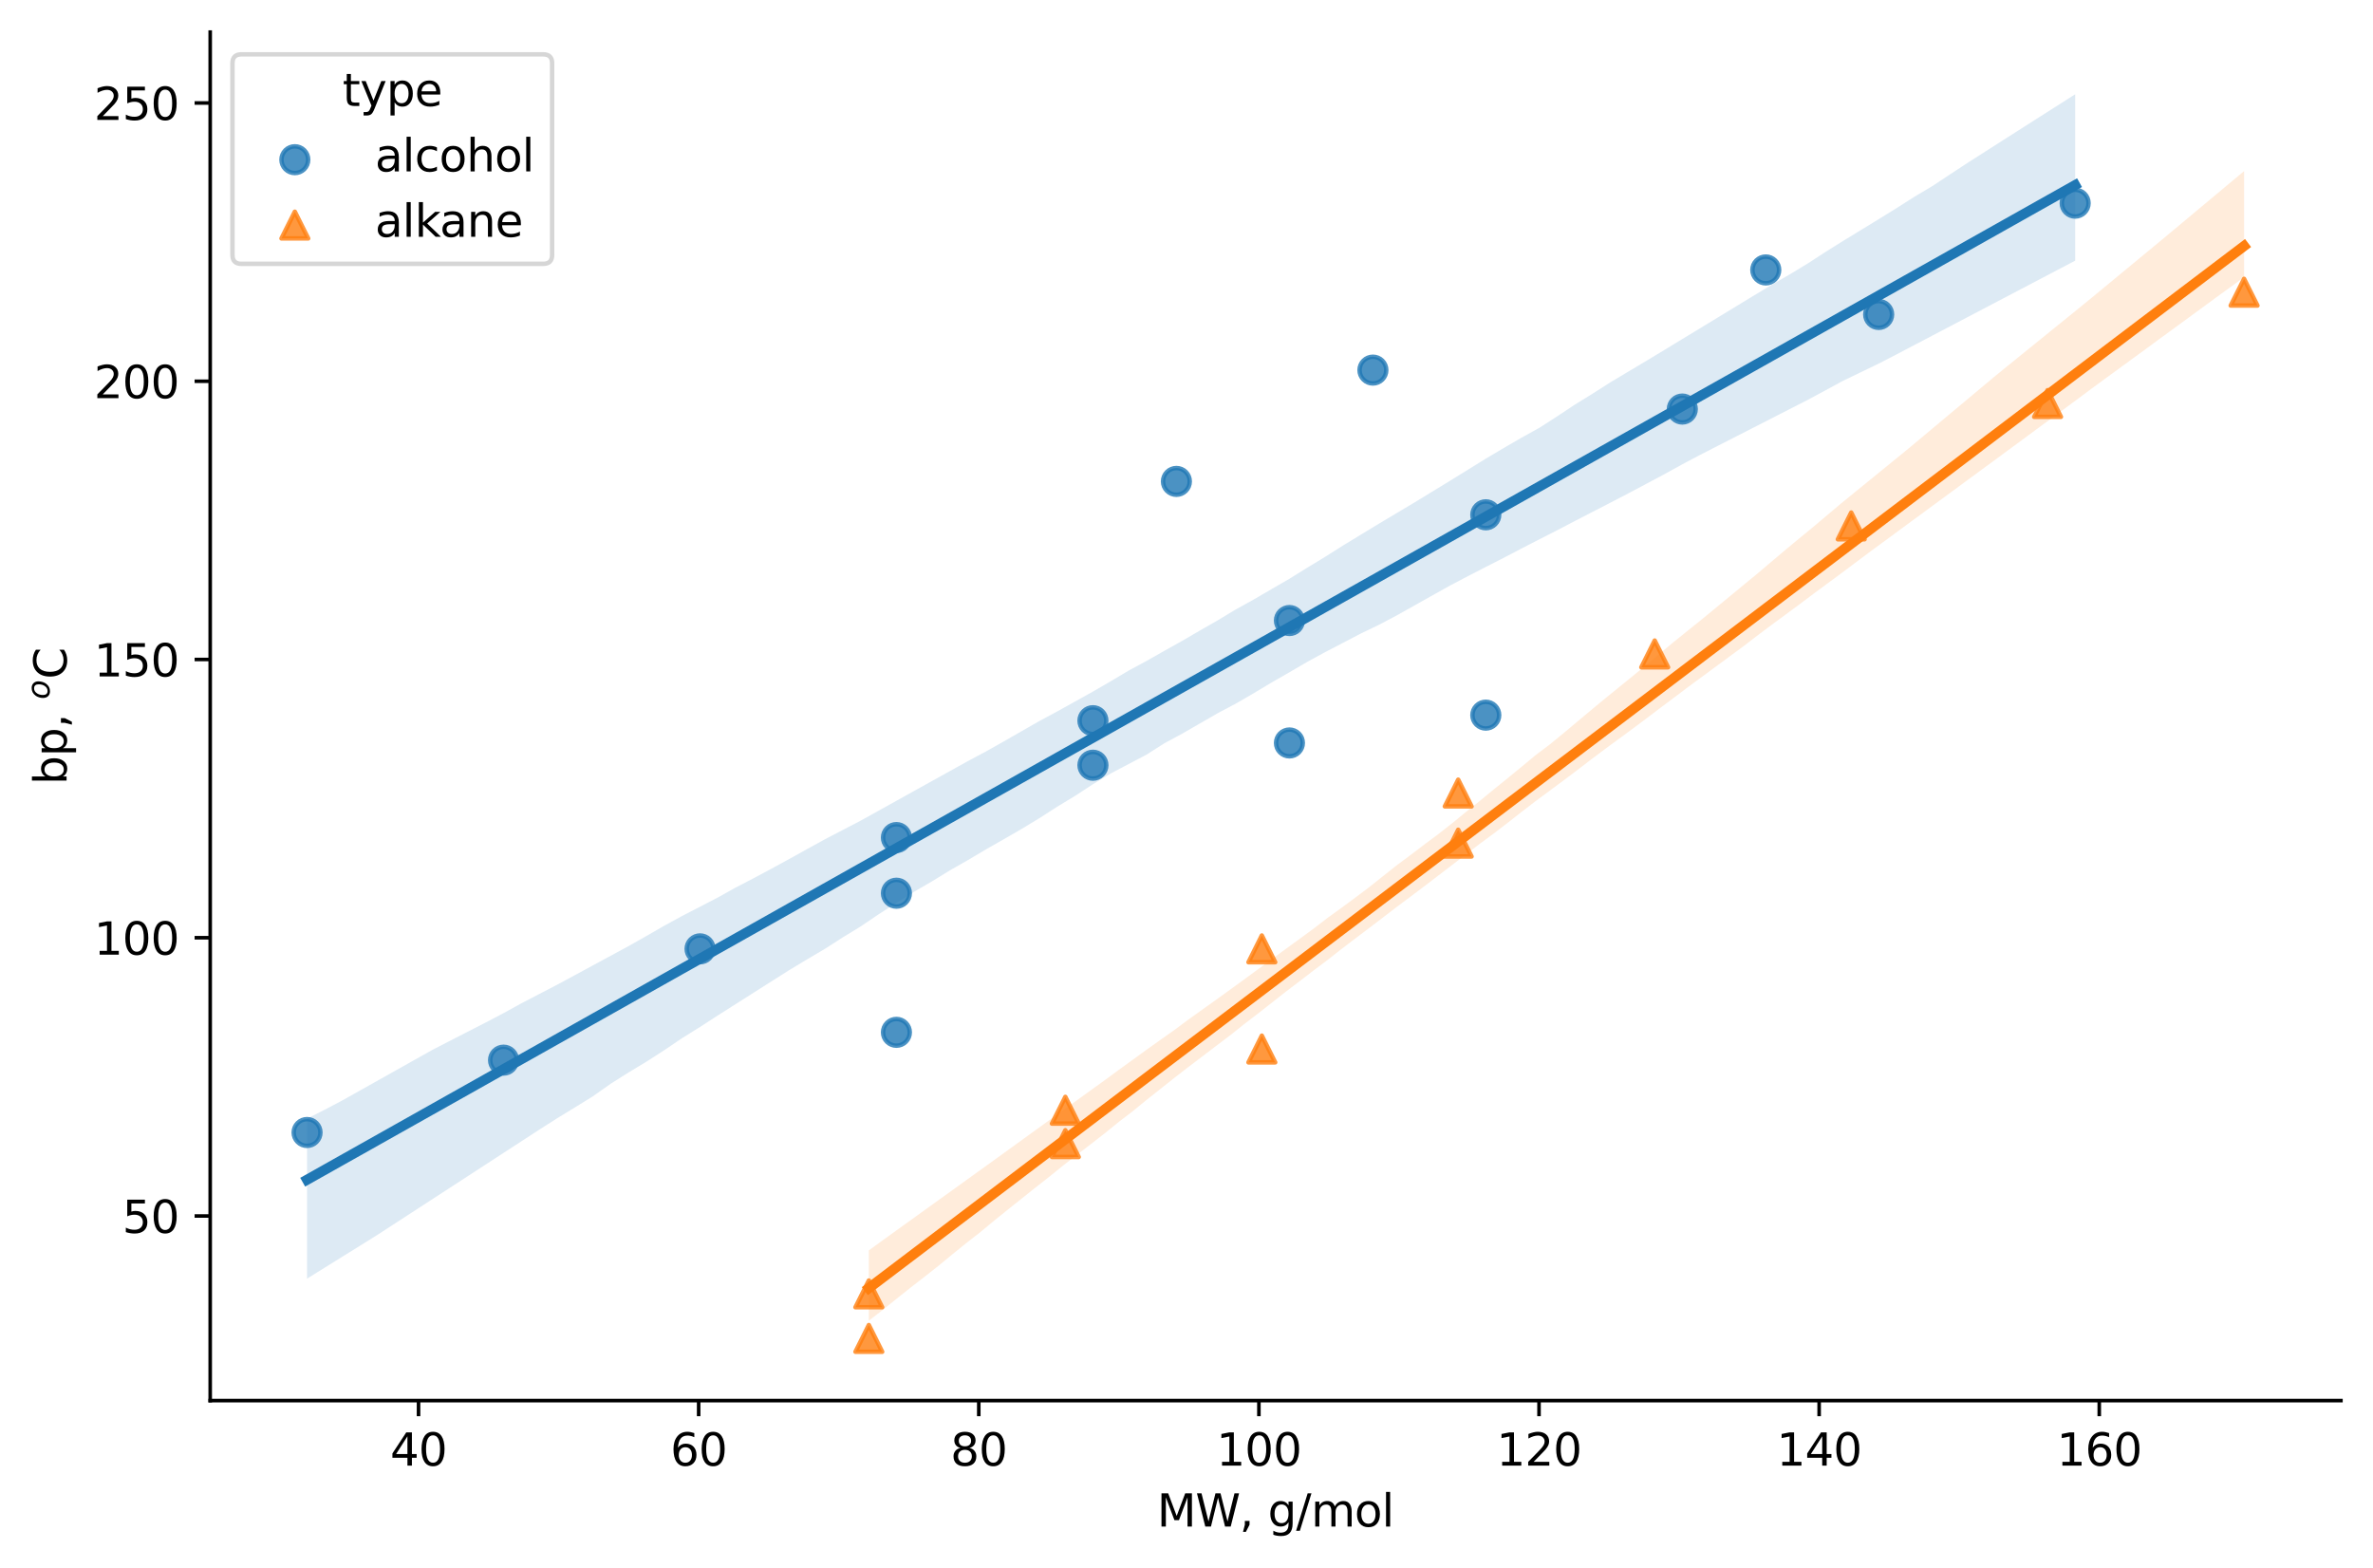 <?xml version="1.0" encoding="utf-8" standalone="no"?>
<!DOCTYPE svg PUBLIC "-//W3C//DTD SVG 1.1//EN"
  "http://www.w3.org/Graphics/SVG/1.1/DTD/svg11.dtd">
<svg xmlns:xlink="http://www.w3.org/1999/xlink" width="532.717pt" height="351.996pt" viewBox="0 0 532.717 351.996" xmlns="http://www.w3.org/2000/svg" version="1.1">
 <defs>
  <style type="text/css">*{stroke-linejoin: round; stroke-linecap: butt}</style>
 </defs>
 <g id="figure_1">
  <g id="patch_1">
   <path d="M 0 351.996 
L 532.717 351.996 
L 532.717 0 
L 0 0 
z
" style="fill: #ffffff"/>
  </g>
  <g id="axes_1">
   <g id="patch_2">
    <path d="M 47.188 314.44 
L 525.518 314.44 
L 525.518 7.2 
L 47.188 7.2 
z
" style="fill: #ffffff"/>
   </g>
   <g id="PathCollection_1">
    <defs>
     <path id="m20240a55c7" d="M 0 3 
C 0.796 3 1.559 2.684 2.121 2.121 
C 2.684 1.559 3 0.796 3 0 
C 3 -0.796 2.684 -1.559 2.121 -2.121 
C 1.559 -2.684 0.796 -3 0 -3 
C -0.796 -3 -1.559 -2.684 -2.121 -2.121 
C -2.684 -1.559 -3 -0.796 -3 0 
C -3 0.796 -2.684 1.559 -2.121 2.121 
C -1.559 2.684 -0.796 3 0 3 
z
" style="stroke: #1f77b4; stroke-opacity: 0.8"/>
    </defs>
    <g clip-path="url(#p6b5c25abcc)">
     <use xlink:href="#m20240a55c7" x="68.93" y="254.249" style="fill: #1f77b4; fill-opacity: 0.8; stroke: #1f77b4; stroke-opacity: 0.8"/>
     <use xlink:href="#m20240a55c7" x="113.043" y="238.008" style="fill: #1f77b4; fill-opacity: 0.8; stroke: #1f77b4; stroke-opacity: 0.8"/>
     <use xlink:href="#m20240a55c7" x="157.157" y="213.021" style="fill: #1f77b4; fill-opacity: 0.8; stroke: #1f77b4; stroke-opacity: 0.8"/>
     <use xlink:href="#m20240a55c7" x="201.238" y="188.034" style="fill: #1f77b4; fill-opacity: 0.8; stroke: #1f77b4; stroke-opacity: 0.8"/>
     <use xlink:href="#m20240a55c7" x="245.352" y="161.798" style="fill: #1f77b4; fill-opacity: 0.8; stroke: #1f77b4; stroke-opacity: 0.8"/>
     <use xlink:href="#m20240a55c7" x="289.465" y="139.31" style="fill: #1f77b4; fill-opacity: 0.8; stroke: #1f77b4; stroke-opacity: 0.8"/>
     <use xlink:href="#m20240a55c7" x="333.547" y="115.573" style="fill: #1f77b4; fill-opacity: 0.8; stroke: #1f77b4; stroke-opacity: 0.8"/>
     <use xlink:href="#m20240a55c7" x="377.661" y="91.835" style="fill: #1f77b4; fill-opacity: 0.8; stroke: #1f77b4; stroke-opacity: 0.8"/>
     <use xlink:href="#m20240a55c7" x="421.743" y="70.596" style="fill: #1f77b4; fill-opacity: 0.8; stroke: #1f77b4; stroke-opacity: 0.8"/>
     <use xlink:href="#m20240a55c7" x="465.856" y="45.61" style="fill: #1f77b4; fill-opacity: 0.8; stroke: #1f77b4; stroke-opacity: 0.8"/>
     <use xlink:href="#m20240a55c7" x="201.238" y="200.528" style="fill: #1f77b4; fill-opacity: 0.8; stroke: #1f77b4; stroke-opacity: 0.8"/>
     <use xlink:href="#m20240a55c7" x="201.238" y="231.761" style="fill: #1f77b4; fill-opacity: 0.8; stroke: #1f77b4; stroke-opacity: 0.8"/>
     <use xlink:href="#m20240a55c7" x="245.352" y="171.793" style="fill: #1f77b4; fill-opacity: 0.8; stroke: #1f77b4; stroke-opacity: 0.8"/>
     <use xlink:href="#m20240a55c7" x="289.465" y="166.795" style="fill: #1f77b4; fill-opacity: 0.8; stroke: #1f77b4; stroke-opacity: 0.8"/>
     <use xlink:href="#m20240a55c7" x="333.547" y="160.549" style="fill: #1f77b4; fill-opacity: 0.8; stroke: #1f77b4; stroke-opacity: 0.8"/>
     <use xlink:href="#m20240a55c7" x="264.091" y="108.077" style="fill: #1f77b4; fill-opacity: 0.8; stroke: #1f77b4; stroke-opacity: 0.8"/>
     <use xlink:href="#m20240a55c7" x="308.205" y="83.09" style="fill: #1f77b4; fill-opacity: 0.8; stroke: #1f77b4; stroke-opacity: 0.8"/>
     <use xlink:href="#m20240a55c7" x="396.4" y="60.602" style="fill: #1f77b4; fill-opacity: 0.8; stroke: #1f77b4; stroke-opacity: 0.8"/>
    </g>
   </g>
   <g id="FillBetweenPolyCollection_1">
    <path d="M 68.93 251.134 
L 68.93 287.056 
L 72.939 284.566 
L 76.948 282.074 
L 80.958 279.581 
L 84.967 277.076 
L 88.977 274.47 
L 92.986 271.865 
L 96.995 269.259 
L 101.005 266.654 
L 105.014 264.048 
L 109.023 261.441 
L 113.033 258.833 
L 117.042 256.225 
L 121.051 253.618 
L 125.061 251.06 
L 129.07 248.614 
L 133.079 246.129 
L 137.089 243.31 
L 141.098 240.772 
L 145.108 238.354 
L 149.117 235.774 
L 153.126 233.06 
L 157.136 230.564 
L 161.145 227.967 
L 165.154 225.42 
L 169.164 222.872 
L 173.173 220.327 
L 177.182 217.788 
L 181.192 215.372 
L 185.201 213.008 
L 189.21 210.433 
L 193.22 207.982 
L 197.229 205.269 
L 201.238 202.689 
L 205.248 200.172 
L 209.257 197.845 
L 213.267 195.384 
L 217.276 193.1 
L 221.285 190.719 
L 225.295 188.436 
L 229.304 186.122 
L 233.313 183.691 
L 237.323 181.115 
L 241.332 178.684 
L 245.341 176.067 
L 249.351 173.644 
L 253.36 171.532 
L 257.369 169.426 
L 261.379 166.875 
L 265.388 164.709 
L 269.398 162.4 
L 273.407 160.088 
L 277.416 157.969 
L 281.426 155.643 
L 285.435 153.24 
L 289.444 150.939 
L 293.454 148.596 
L 297.463 146.413 
L 301.472 144.328 
L 305.482 142.233 
L 309.491 140.304 
L 313.5 138.192 
L 317.51 135.943 
L 321.519 133.695 
L 325.529 131.45 
L 329.538 129.345 
L 333.547 127.279 
L 337.557 125.241 
L 341.566 123.139 
L 345.575 121.075 
L 349.585 119.035 
L 353.594 116.938 
L 357.603 114.873 
L 361.613 112.806 
L 365.622 110.719 
L 369.631 108.593 
L 373.641 106.457 
L 377.65 104.245 
L 381.659 102.123 
L 385.669 100.07 
L 389.678 98.021 
L 393.688 95.973 
L 397.697 93.924 
L 401.706 91.875 
L 405.716 89.826 
L 409.725 87.675 
L 413.734 85.493 
L 417.744 83.564 
L 421.753 81.629 
L 425.762 79.557 
L 429.772 77.454 
L 433.781 75.35 
L 437.79 73.246 
L 441.8 71.142 
L 445.809 69.038 
L 449.819 66.935 
L 453.828 64.831 
L 457.837 62.727 
L 461.847 60.623 
L 465.856 58.519 
L 465.856 21.165 
L 465.856 21.165 
L 461.847 23.719 
L 457.837 26.272 
L 453.828 28.826 
L 449.819 31.38 
L 445.809 33.94 
L 441.8 36.5 
L 437.79 39.128 
L 433.781 41.787 
L 429.772 44.169 
L 425.762 46.72 
L 421.753 49.204 
L 417.744 51.654 
L 413.734 54.105 
L 409.725 56.615 
L 405.716 59.218 
L 401.706 61.641 
L 397.697 63.964 
L 393.688 66.374 
L 389.678 68.814 
L 385.669 71.254 
L 381.659 73.693 
L 377.65 76.124 
L 373.641 78.568 
L 369.631 80.989 
L 365.622 83.376 
L 361.613 85.771 
L 357.603 88.326 
L 353.594 90.803 
L 349.585 93.46 
L 345.575 96.04 
L 341.566 98.265 
L 337.557 100.59 
L 333.547 102.968 
L 329.538 105.45 
L 325.529 107.928 
L 321.519 110.376 
L 317.51 112.823 
L 313.5 115.214 
L 309.491 117.605 
L 305.482 120.043 
L 301.472 122.484 
L 297.463 125.02 
L 293.454 127.456 
L 289.444 129.946 
L 285.435 132.267 
L 281.426 134.603 
L 277.416 136.823 
L 273.407 139.242 
L 269.398 141.536 
L 265.388 143.874 
L 261.379 146.118 
L 257.369 148.391 
L 253.36 150.556 
L 249.351 152.943 
L 245.341 155.268 
L 241.332 157.5 
L 237.323 159.727 
L 233.313 161.882 
L 229.304 164.175 
L 225.295 166.474 
L 221.285 168.739 
L 217.276 170.871 
L 213.267 173.097 
L 209.257 175.325 
L 205.248 177.546 
L 201.238 179.78 
L 197.229 182.01 
L 193.22 184.236 
L 189.21 186.323 
L 185.201 188.41 
L 181.192 190.615 
L 177.182 192.841 
L 173.173 195.031 
L 169.164 197.174 
L 165.154 199.255 
L 161.145 201.488 
L 157.136 203.57 
L 153.126 205.638 
L 149.117 207.831 
L 145.108 210.141 
L 141.098 212.404 
L 137.089 214.573 
L 133.079 216.745 
L 129.07 218.918 
L 125.061 221.076 
L 121.051 223.162 
L 117.042 225.248 
L 113.033 227.455 
L 109.023 229.561 
L 105.014 231.614 
L 101.005 233.668 
L 96.995 235.741 
L 92.986 237.989 
L 88.977 240.24 
L 84.967 242.491 
L 80.958 244.743 
L 76.948 246.995 
L 72.939 249.111 
L 68.93 251.134 
z
" clip-path="url(#p6b5c25abcc)" style="fill: #1f77b4; fill-opacity: 0.15"/>
   </g>
   <g id="PathCollection_2">
    <defs>
     <path id="m50a7b949fd" d="M 0 -3 
L -3 3 
L 3 3 
z
" style="stroke: #ff7f0e; stroke-opacity: 0.8"/>
    </defs>
    <g clip-path="url(#p6b5c25abcc)">
     <use xlink:href="#m50a7b949fd" x="195.044" y="290.48" style="fill: #ff7f0e; fill-opacity: 0.8; stroke: #ff7f0e; stroke-opacity: 0.8"/>
     <use xlink:href="#m50a7b949fd" x="239.158" y="249.252" style="fill: #ff7f0e; fill-opacity: 0.8; stroke: #ff7f0e; stroke-opacity: 0.8"/>
     <use xlink:href="#m50a7b949fd" x="283.271" y="213.021" style="fill: #ff7f0e; fill-opacity: 0.8; stroke: #ff7f0e; stroke-opacity: 0.8"/>
     <use xlink:href="#m50a7b949fd" x="327.353" y="178.039" style="fill: #ff7f0e; fill-opacity: 0.8; stroke: #ff7f0e; stroke-opacity: 0.8"/>
     <use xlink:href="#m50a7b949fd" x="371.467" y="146.806" style="fill: #ff7f0e; fill-opacity: 0.8; stroke: #ff7f0e; stroke-opacity: 0.8"/>
     <use xlink:href="#m50a7b949fd" x="415.58" y="118.071" style="fill: #ff7f0e; fill-opacity: 0.8; stroke: #ff7f0e; stroke-opacity: 0.8"/>
     <use xlink:href="#m50a7b949fd" x="459.662" y="90.586" style="fill: #ff7f0e; fill-opacity: 0.8; stroke: #ff7f0e; stroke-opacity: 0.8"/>
     <use xlink:href="#m50a7b949fd" x="503.775" y="65.599" style="fill: #ff7f0e; fill-opacity: 0.8; stroke: #ff7f0e; stroke-opacity: 0.8"/>
     <use xlink:href="#m50a7b949fd" x="239.158" y="256.748" style="fill: #ff7f0e; fill-opacity: 0.8; stroke: #ff7f0e; stroke-opacity: 0.8"/>
     <use xlink:href="#m50a7b949fd" x="327.353" y="189.284" style="fill: #ff7f0e; fill-opacity: 0.8; stroke: #ff7f0e; stroke-opacity: 0.8"/>
     <use xlink:href="#m50a7b949fd" x="195.044" y="300.475" style="fill: #ff7f0e; fill-opacity: 0.8; stroke: #ff7f0e; stroke-opacity: 0.8"/>
     <use xlink:href="#m50a7b949fd" x="283.271" y="235.509" style="fill: #ff7f0e; fill-opacity: 0.8; stroke: #ff7f0e; stroke-opacity: 0.8"/>
    </g>
   </g>
   <g id="FillBetweenPolyCollection_2">
    <path d="M 195.044 280.718 
L 195.044 296.499 
L 198.163 294.083 
L 201.281 291.568 
L 204.4 289.083 
L 207.518 286.663 
L 210.637 284.206 
L 213.755 281.638 
L 216.874 279.109 
L 219.992 276.68 
L 223.111 274.094 
L 226.229 271.582 
L 229.348 269.092 
L 232.466 266.602 
L 235.585 264.157 
L 238.703 261.627 
L 241.822 259.215 
L 244.94 256.814 
L 248.059 254.385 
L 251.177 251.854 
L 254.296 249.465 
L 257.414 246.911 
L 260.533 244.441 
L 263.651 241.974 
L 266.77 239.553 
L 269.888 237.188 
L 273.007 234.81 
L 276.125 232.457 
L 279.244 229.965 
L 282.362 227.578 
L 285.481 225.136 
L 288.599 222.674 
L 291.718 220.313 
L 294.836 217.907 
L 297.955 215.568 
L 301.073 213.116 
L 304.192 210.736 
L 307.31 208.385 
L 310.429 206.006 
L 313.547 203.613 
L 316.666 201.285 
L 319.784 198.935 
L 322.903 196.549 
L 326.021 194.161 
L 329.14 191.774 
L 332.258 189.389 
L 335.377 187.086 
L 338.495 184.694 
L 341.614 182.251 
L 344.732 179.853 
L 347.851 177.543 
L 350.969 175.231 
L 354.088 172.886 
L 357.206 170.49 
L 360.325 168.154 
L 363.443 165.86 
L 366.562 163.568 
L 369.68 161.233 
L 372.799 158.869 
L 375.917 156.533 
L 379.035 154.183 
L 382.154 151.888 
L 385.272 149.586 
L 388.391 147.292 
L 391.509 144.993 
L 394.628 142.595 
L 397.746 140.259 
L 400.865 137.961 
L 403.983 135.661 
L 407.102 133.314 
L 410.22 131.01 
L 413.339 128.715 
L 416.457 126.373 
L 419.576 124.038 
L 422.694 121.745 
L 425.813 119.45 
L 428.931 117.153 
L 432.05 114.863 
L 435.168 112.571 
L 438.287 110.282 
L 441.405 107.985 
L 444.524 105.692 
L 447.642 103.41 
L 450.761 101.107 
L 453.879 98.814 
L 456.998 96.51 
L 460.116 94.221 
L 463.235 91.925 
L 466.353 89.625 
L 469.472 87.294 
L 472.59 85.01 
L 475.709 82.735 
L 478.827 80.459 
L 481.946 78.178 
L 485.064 75.885 
L 488.183 73.61 
L 491.301 71.33 
L 494.42 69.041 
L 497.538 66.756 
L 500.657 64.496 
L 503.775 62.222 
L 503.775 38.414 
L 503.775 38.414 
L 500.657 41.019 
L 497.538 43.625 
L 494.42 46.23 
L 491.301 48.836 
L 488.183 51.442 
L 485.064 54.039 
L 481.946 56.615 
L 478.827 59.192 
L 475.709 61.769 
L 472.59 64.346 
L 469.472 66.922 
L 466.353 69.464 
L 463.235 71.99 
L 460.116 74.516 
L 456.998 77.042 
L 453.879 79.569 
L 450.761 82.095 
L 447.642 84.636 
L 444.524 87.244 
L 441.405 89.853 
L 438.287 92.461 
L 435.168 95.07 
L 432.05 97.68 
L 428.931 100.29 
L 425.813 102.84 
L 422.694 105.379 
L 419.576 107.919 
L 416.457 110.459 
L 413.339 112.999 
L 410.22 115.626 
L 407.102 118.257 
L 403.983 120.823 
L 400.865 123.397 
L 397.746 126.039 
L 394.628 128.68 
L 391.509 131.25 
L 388.391 133.82 
L 385.272 136.391 
L 382.154 138.961 
L 379.035 141.464 
L 375.917 143.977 
L 372.799 146.57 
L 369.68 149.196 
L 366.562 151.753 
L 363.443 154.29 
L 360.325 156.823 
L 357.206 159.4 
L 354.088 162.012 
L 350.969 164.624 
L 347.851 167.179 
L 344.732 169.53 
L 341.614 172.118 
L 338.495 174.673 
L 335.377 177.189 
L 332.258 179.766 
L 329.14 182.246 
L 326.021 184.802 
L 322.903 187.249 
L 319.784 189.569 
L 316.666 191.945 
L 313.547 194.261 
L 310.429 196.735 
L 307.31 199.217 
L 304.192 201.561 
L 301.073 203.869 
L 297.955 206.116 
L 294.836 208.521 
L 291.718 210.803 
L 288.599 213.078 
L 285.481 215.336 
L 282.362 217.642 
L 279.244 219.932 
L 276.125 222.194 
L 273.007 224.448 
L 269.888 226.673 
L 266.77 228.903 
L 263.651 231.229 
L 260.533 233.431 
L 257.414 235.657 
L 254.296 237.914 
L 251.177 240.173 
L 248.059 242.465 
L 244.94 244.719 
L 241.822 246.967 
L 238.703 249.214 
L 235.585 251.462 
L 232.466 253.719 
L 229.348 255.977 
L 226.229 258.234 
L 223.111 260.489 
L 219.992 262.734 
L 216.874 264.979 
L 213.755 267.229 
L 210.637 269.468 
L 207.518 271.712 
L 204.4 273.957 
L 201.281 276.202 
L 198.163 278.447 
L 195.044 280.718 
z
" clip-path="url(#p6b5c25abcc)" style="fill: #ff7f0e; fill-opacity: 0.15"/>
   </g>
   <g id="matplotlib.axis_1">
    <g id="xtick_1">
     <g id="line2d_1">
      <defs>
       <path id="m62c6830bbb" d="M 0 0 
L 0 3.5 
" style="stroke: #000000; stroke-width: 0.8"/>
      </defs>
      <g>
       <use xlink:href="#m62c6830bbb" x="93.958" y="314.44" style="stroke: #000000; stroke-width: 0.8"/>
      </g>
     </g>
     <g id="text_1">
      <!-- 40 -->
      <g transform="translate(87.595 329.038) scale(0.1 -0.1)">
       <defs>
        <path id="DejaVuSans-34" d="M 2419 4116 
L 825 1625 
L 2419 1625 
L 2419 4116 
z
M 2253 4666 
L 3047 4666 
L 3047 1625 
L 3713 1625 
L 3713 1100 
L 3047 1100 
L 3047 0 
L 2419 0 
L 2419 1100 
L 313 1100 
L 313 1709 
L 2253 4666 
z
" transform="scale(0.016)"/>
        <path id="DejaVuSans-30" d="M 2034 4250 
Q 1547 4250 1301 3770 
Q 1056 3291 1056 2328 
Q 1056 1369 1301 889 
Q 1547 409 2034 409 
Q 2525 409 2770 889 
Q 3016 1369 3016 2328 
Q 3016 3291 2770 3770 
Q 2525 4250 2034 4250 
z
M 2034 4750 
Q 2819 4750 3233 4129 
Q 3647 3509 3647 2328 
Q 3647 1150 3233 529 
Q 2819 -91 2034 -91 
Q 1250 -91 836 529 
Q 422 1150 422 2328 
Q 422 3509 836 4129 
Q 1250 4750 2034 4750 
z
" transform="scale(0.016)"/>
       </defs>
       <use xlink:href="#DejaVuSans-34"/>
       <use xlink:href="#DejaVuSans-30" transform="translate(63.623 0)"/>
      </g>
     </g>
    </g>
    <g id="xtick_2">
     <g id="line2d_2">
      <g>
       <use xlink:href="#m62c6830bbb" x="156.842" y="314.44" style="stroke: #000000; stroke-width: 0.8"/>
      </g>
     </g>
     <g id="text_2">
      <!-- 60 -->
      <g transform="translate(150.48 329.038) scale(0.1 -0.1)">
       <defs>
        <path id="DejaVuSans-36" d="M 2113 2584 
Q 1688 2584 1439 2293 
Q 1191 2003 1191 1497 
Q 1191 994 1439 701 
Q 1688 409 2113 409 
Q 2538 409 2786 701 
Q 3034 994 3034 1497 
Q 3034 2003 2786 2293 
Q 2538 2584 2113 2584 
z
M 3366 4563 
L 3366 3988 
Q 3128 4100 2886 4159 
Q 2644 4219 2406 4219 
Q 1781 4219 1451 3797 
Q 1122 3375 1075 2522 
Q 1259 2794 1537 2939 
Q 1816 3084 2150 3084 
Q 2853 3084 3261 2657 
Q 3669 2231 3669 1497 
Q 3669 778 3244 343 
Q 2819 -91 2113 -91 
Q 1303 -91 875 529 
Q 447 1150 447 2328 
Q 447 3434 972 4092 
Q 1497 4750 2381 4750 
Q 2619 4750 2861 4703 
Q 3103 4656 3366 4563 
z
" transform="scale(0.016)"/>
       </defs>
       <use xlink:href="#DejaVuSans-36"/>
       <use xlink:href="#DejaVuSans-30" transform="translate(63.623 0)"/>
      </g>
     </g>
    </g>
    <g id="xtick_3">
     <g id="line2d_3">
      <g>
       <use xlink:href="#m62c6830bbb" x="219.727" y="314.44" style="stroke: #000000; stroke-width: 0.8"/>
      </g>
     </g>
     <g id="text_3">
      <!-- 80 -->
      <g transform="translate(213.364 329.038) scale(0.1 -0.1)">
       <defs>
        <path id="DejaVuSans-38" d="M 2034 2216 
Q 1584 2216 1326 1975 
Q 1069 1734 1069 1313 
Q 1069 891 1326 650 
Q 1584 409 2034 409 
Q 2484 409 2743 651 
Q 3003 894 3003 1313 
Q 3003 1734 2745 1975 
Q 2488 2216 2034 2216 
z
M 1403 2484 
Q 997 2584 770 2862 
Q 544 3141 544 3541 
Q 544 4100 942 4425 
Q 1341 4750 2034 4750 
Q 2731 4750 3128 4425 
Q 3525 4100 3525 3541 
Q 3525 3141 3298 2862 
Q 3072 2584 2669 2484 
Q 3125 2378 3379 2068 
Q 3634 1759 3634 1313 
Q 3634 634 3220 271 
Q 2806 -91 2034 -91 
Q 1263 -91 848 271 
Q 434 634 434 1313 
Q 434 1759 690 2068 
Q 947 2378 1403 2484 
z
M 1172 3481 
Q 1172 3119 1398 2916 
Q 1625 2713 2034 2713 
Q 2441 2713 2670 2916 
Q 2900 3119 2900 3481 
Q 2900 3844 2670 4047 
Q 2441 4250 2034 4250 
Q 1625 4250 1398 4047 
Q 1172 3844 1172 3481 
z
" transform="scale(0.016)"/>
       </defs>
       <use xlink:href="#DejaVuSans-38"/>
       <use xlink:href="#DejaVuSans-30" transform="translate(63.623 0)"/>
      </g>
     </g>
    </g>
    <g id="xtick_4">
     <g id="line2d_4">
      <g>
       <use xlink:href="#m62c6830bbb" x="282.611" y="314.44" style="stroke: #000000; stroke-width: 0.8"/>
      </g>
     </g>
     <g id="text_4">
      <!-- 100 -->
      <g transform="translate(273.067 329.038) scale(0.1 -0.1)">
       <defs>
        <path id="DejaVuSans-31" d="M 794 531 
L 1825 531 
L 1825 4091 
L 703 3866 
L 703 4441 
L 1819 4666 
L 2450 4666 
L 2450 531 
L 3481 531 
L 3481 0 
L 794 0 
L 794 531 
z
" transform="scale(0.016)"/>
       </defs>
       <use xlink:href="#DejaVuSans-31"/>
       <use xlink:href="#DejaVuSans-30" transform="translate(63.623 0)"/>
       <use xlink:href="#DejaVuSans-30" transform="translate(127.246 0)"/>
      </g>
     </g>
    </g>
    <g id="xtick_5">
     <g id="line2d_5">
      <g>
       <use xlink:href="#m62c6830bbb" x="345.495" y="314.44" style="stroke: #000000; stroke-width: 0.8"/>
      </g>
     </g>
     <g id="text_5">
      <!-- 120 -->
      <g transform="translate(335.952 329.038) scale(0.1 -0.1)">
       <defs>
        <path id="DejaVuSans-32" d="M 1228 531 
L 3431 531 
L 3431 0 
L 469 0 
L 469 531 
Q 828 903 1448 1529 
Q 2069 2156 2228 2338 
Q 2531 2678 2651 2914 
Q 2772 3150 2772 3378 
Q 2772 3750 2511 3984 
Q 2250 4219 1831 4219 
Q 1534 4219 1204 4116 
Q 875 4013 500 3803 
L 500 4441 
Q 881 4594 1212 4672 
Q 1544 4750 1819 4750 
Q 2544 4750 2975 4387 
Q 3406 4025 3406 3419 
Q 3406 3131 3298 2873 
Q 3191 2616 2906 2266 
Q 2828 2175 2409 1742 
Q 1991 1309 1228 531 
z
" transform="scale(0.016)"/>
       </defs>
       <use xlink:href="#DejaVuSans-31"/>
       <use xlink:href="#DejaVuSans-32" transform="translate(63.623 0)"/>
       <use xlink:href="#DejaVuSans-30" transform="translate(127.246 0)"/>
      </g>
     </g>
    </g>
    <g id="xtick_6">
     <g id="line2d_6">
      <g>
       <use xlink:href="#m62c6830bbb" x="408.38" y="314.44" style="stroke: #000000; stroke-width: 0.8"/>
      </g>
     </g>
     <g id="text_6">
      <!-- 140 -->
      <g transform="translate(398.836 329.038) scale(0.1 -0.1)">
       <use xlink:href="#DejaVuSans-31"/>
       <use xlink:href="#DejaVuSans-34" transform="translate(63.623 0)"/>
       <use xlink:href="#DejaVuSans-30" transform="translate(127.246 0)"/>
      </g>
     </g>
    </g>
    <g id="xtick_7">
     <g id="line2d_7">
      <g>
       <use xlink:href="#m62c6830bbb" x="471.264" y="314.44" style="stroke: #000000; stroke-width: 0.8"/>
      </g>
     </g>
     <g id="text_7">
      <!-- 160 -->
      <g transform="translate(461.72 329.038) scale(0.1 -0.1)">
       <use xlink:href="#DejaVuSans-31"/>
       <use xlink:href="#DejaVuSans-36" transform="translate(63.623 0)"/>
       <use xlink:href="#DejaVuSans-30" transform="translate(127.246 0)"/>
      </g>
     </g>
    </g>
    <g id="text_8">
     <!-- MW, g/mol -->
     <g transform="translate(259.739 342.717) scale(0.1 -0.1)">
      <defs>
       <path id="DejaVuSans-4d" d="M 628 4666 
L 1569 4666 
L 2759 1491 
L 3956 4666 
L 4897 4666 
L 4897 0 
L 4281 0 
L 4281 4097 
L 3078 897 
L 2444 897 
L 1241 4097 
L 1241 0 
L 628 0 
L 628 4666 
z
" transform="scale(0.016)"/>
       <path id="DejaVuSans-57" d="M 213 4666 
L 850 4666 
L 1831 722 
L 2809 4666 
L 3519 4666 
L 4500 722 
L 5478 4666 
L 6119 4666 
L 4947 0 
L 4153 0 
L 3169 4050 
L 2175 0 
L 1381 0 
L 213 4666 
z
" transform="scale(0.016)"/>
       <path id="DejaVuSans-2c" d="M 750 794 
L 1409 794 
L 1409 256 
L 897 -744 
L 494 -744 
L 750 256 
L 750 794 
z
" transform="scale(0.016)"/>
       <path id="DejaVuSans-20" transform="scale(0.016)"/>
       <path id="DejaVuSans-67" d="M 2906 1791 
Q 2906 2416 2648 2759 
Q 2391 3103 1925 3103 
Q 1463 3103 1205 2759 
Q 947 2416 947 1791 
Q 947 1169 1205 825 
Q 1463 481 1925 481 
Q 2391 481 2648 825 
Q 2906 1169 2906 1791 
z
M 3481 434 
Q 3481 -459 3084 -895 
Q 2688 -1331 1869 -1331 
Q 1566 -1331 1297 -1286 
Q 1028 -1241 775 -1147 
L 775 -588 
Q 1028 -725 1275 -790 
Q 1522 -856 1778 -856 
Q 2344 -856 2625 -561 
Q 2906 -266 2906 331 
L 2906 616 
Q 2728 306 2450 153 
Q 2172 0 1784 0 
Q 1141 0 747 490 
Q 353 981 353 1791 
Q 353 2603 747 3093 
Q 1141 3584 1784 3584 
Q 2172 3584 2450 3431 
Q 2728 3278 2906 2969 
L 2906 3500 
L 3481 3500 
L 3481 434 
z
" transform="scale(0.016)"/>
       <path id="DejaVuSans-2f" d="M 1625 4666 
L 2156 4666 
L 531 -594 
L 0 -594 
L 1625 4666 
z
" transform="scale(0.016)"/>
       <path id="DejaVuSans-6d" d="M 3328 2828 
Q 3544 3216 3844 3400 
Q 4144 3584 4550 3584 
Q 5097 3584 5394 3201 
Q 5691 2819 5691 2113 
L 5691 0 
L 5113 0 
L 5113 2094 
Q 5113 2597 4934 2840 
Q 4756 3084 4391 3084 
Q 3944 3084 3684 2787 
Q 3425 2491 3425 1978 
L 3425 0 
L 2847 0 
L 2847 2094 
Q 2847 2600 2669 2842 
Q 2491 3084 2119 3084 
Q 1678 3084 1418 2786 
Q 1159 2488 1159 1978 
L 1159 0 
L 581 0 
L 581 3500 
L 1159 3500 
L 1159 2956 
Q 1356 3278 1631 3431 
Q 1906 3584 2284 3584 
Q 2666 3584 2933 3390 
Q 3200 3197 3328 2828 
z
" transform="scale(0.016)"/>
       <path id="DejaVuSans-6f" d="M 1959 3097 
Q 1497 3097 1228 2736 
Q 959 2375 959 1747 
Q 959 1119 1226 758 
Q 1494 397 1959 397 
Q 2419 397 2687 759 
Q 2956 1122 2956 1747 
Q 2956 2369 2687 2733 
Q 2419 3097 1959 3097 
z
M 1959 3584 
Q 2709 3584 3137 3096 
Q 3566 2609 3566 1747 
Q 3566 888 3137 398 
Q 2709 -91 1959 -91 
Q 1206 -91 779 398 
Q 353 888 353 1747 
Q 353 2609 779 3096 
Q 1206 3584 1959 3584 
z
" transform="scale(0.016)"/>
       <path id="DejaVuSans-6c" d="M 603 4863 
L 1178 4863 
L 1178 0 
L 603 0 
L 603 4863 
z
" transform="scale(0.016)"/>
      </defs>
      <use xlink:href="#DejaVuSans-4d"/>
      <use xlink:href="#DejaVuSans-57" transform="translate(86.279 0)"/>
      <use xlink:href="#DejaVuSans-2c" transform="translate(185.156 0)"/>
      <use xlink:href="#DejaVuSans-20" transform="translate(216.943 0)"/>
      <use xlink:href="#DejaVuSans-67" transform="translate(248.73 0)"/>
      <use xlink:href="#DejaVuSans-2f" transform="translate(312.207 0)"/>
      <use xlink:href="#DejaVuSans-6d" transform="translate(345.898 0)"/>
      <use xlink:href="#DejaVuSans-6f" transform="translate(443.311 0)"/>
      <use xlink:href="#DejaVuSans-6c" transform="translate(504.492 0)"/>
     </g>
    </g>
   </g>
   <g id="matplotlib.axis_2">
    <g id="ytick_1">
     <g id="line2d_8">
      <defs>
       <path id="m7873208124" d="M 0 0 
L -3.5 0 
" style="stroke: #000000; stroke-width: 0.8"/>
      </defs>
      <g>
       <use xlink:href="#m7873208124" x="47.188" y="272.989" style="stroke: #000000; stroke-width: 0.8"/>
      </g>
     </g>
     <g id="text_9">
      <!-- 50 -->
      <g transform="translate(27.462 276.788) scale(0.1 -0.1)">
       <defs>
        <path id="DejaVuSans-35" d="M 691 4666 
L 3169 4666 
L 3169 4134 
L 1269 4134 
L 1269 2991 
Q 1406 3038 1543 3061 
Q 1681 3084 1819 3084 
Q 2600 3084 3056 2656 
Q 3513 2228 3513 1497 
Q 3513 744 3044 326 
Q 2575 -91 1722 -91 
Q 1428 -91 1123 -41 
Q 819 9 494 109 
L 494 744 
Q 775 591 1075 516 
Q 1375 441 1709 441 
Q 2250 441 2565 725 
Q 2881 1009 2881 1497 
Q 2881 1984 2565 2268 
Q 2250 2553 1709 2553 
Q 1456 2553 1204 2497 
Q 953 2441 691 2322 
L 691 4666 
z
" transform="scale(0.016)"/>
       </defs>
       <use xlink:href="#DejaVuSans-35"/>
       <use xlink:href="#DejaVuSans-30" transform="translate(63.623 0)"/>
      </g>
     </g>
    </g>
    <g id="ytick_2">
     <g id="line2d_9">
      <g>
       <use xlink:href="#m7873208124" x="47.188" y="210.522" style="stroke: #000000; stroke-width: 0.8"/>
      </g>
     </g>
     <g id="text_10">
      <!-- 100 -->
      <g transform="translate(21.1 214.321) scale(0.1 -0.1)">
       <use xlink:href="#DejaVuSans-31"/>
       <use xlink:href="#DejaVuSans-30" transform="translate(63.623 0)"/>
       <use xlink:href="#DejaVuSans-30" transform="translate(127.246 0)"/>
      </g>
     </g>
    </g>
    <g id="ytick_3">
     <g id="line2d_10">
      <g>
       <use xlink:href="#m7873208124" x="47.188" y="148.055" style="stroke: #000000; stroke-width: 0.8"/>
      </g>
     </g>
     <g id="text_11">
      <!-- 150 -->
      <g transform="translate(21.1 151.855) scale(0.1 -0.1)">
       <use xlink:href="#DejaVuSans-31"/>
       <use xlink:href="#DejaVuSans-35" transform="translate(63.623 0)"/>
       <use xlink:href="#DejaVuSans-30" transform="translate(127.246 0)"/>
      </g>
     </g>
    </g>
    <g id="ytick_4">
     <g id="line2d_11">
      <g>
       <use xlink:href="#m7873208124" x="47.188" y="85.589" style="stroke: #000000; stroke-width: 0.8"/>
      </g>
     </g>
     <g id="text_12">
      <!-- 200 -->
      <g transform="translate(21.1 89.388) scale(0.1 -0.1)">
       <use xlink:href="#DejaVuSans-32"/>
       <use xlink:href="#DejaVuSans-30" transform="translate(63.623 0)"/>
       <use xlink:href="#DejaVuSans-30" transform="translate(127.246 0)"/>
      </g>
     </g>
    </g>
    <g id="ytick_5">
     <g id="line2d_12">
      <g>
       <use xlink:href="#m7873208124" x="47.188" y="23.122" style="stroke: #000000; stroke-width: 0.8"/>
      </g>
     </g>
     <g id="text_13">
      <!-- 250 -->
      <g transform="translate(21.1 26.921) scale(0.1 -0.1)">
       <use xlink:href="#DejaVuSans-32"/>
       <use xlink:href="#DejaVuSans-35" transform="translate(63.623 0)"/>
       <use xlink:href="#DejaVuSans-30" transform="translate(127.246 0)"/>
      </g>
     </g>
    </g>
    <g id="text_14">
     <!-- bp, $^o$C -->
     <g transform="translate(15 176.17) rotate(-90) scale(0.1 -0.1)">
      <defs>
       <path id="DejaVuSans-62" d="M 3116 1747 
Q 3116 2381 2855 2742 
Q 2594 3103 2138 3103 
Q 1681 3103 1420 2742 
Q 1159 2381 1159 1747 
Q 1159 1113 1420 752 
Q 1681 391 2138 391 
Q 2594 391 2855 752 
Q 3116 1113 3116 1747 
z
M 1159 2969 
Q 1341 3281 1617 3432 
Q 1894 3584 2278 3584 
Q 2916 3584 3314 3078 
Q 3713 2572 3713 1747 
Q 3713 922 3314 415 
Q 2916 -91 2278 -91 
Q 1894 -91 1617 61 
Q 1341 213 1159 525 
L 1159 0 
L 581 0 
L 581 4863 
L 1159 4863 
L 1159 2969 
z
" transform="scale(0.016)"/>
       <path id="DejaVuSans-70" d="M 1159 525 
L 1159 -1331 
L 581 -1331 
L 581 3500 
L 1159 3500 
L 1159 2969 
Q 1341 3281 1617 3432 
Q 1894 3584 2278 3584 
Q 2916 3584 3314 3078 
Q 3713 2572 3713 1747 
Q 3713 922 3314 415 
Q 2916 -91 2278 -91 
Q 1894 -91 1617 61 
Q 1341 213 1159 525 
z
M 3116 1747 
Q 3116 2381 2855 2742 
Q 2594 3103 2138 3103 
Q 1681 3103 1420 2742 
Q 1159 2381 1159 1747 
Q 1159 1113 1420 752 
Q 1681 391 2138 391 
Q 2594 391 2855 752 
Q 3116 1113 3116 1747 
z
" transform="scale(0.016)"/>
       <path id="DejaVuSans-Oblique-6f" d="M 1625 -91 
Q 1009 -91 651 289 
Q 294 669 294 1325 
Q 294 1706 417 2101 
Q 541 2497 738 2766 
Q 1047 3184 1428 3384 
Q 1809 3584 2291 3584 
Q 2888 3584 3255 3212 
Q 3622 2841 3622 2241 
Q 3622 1825 3500 1412 
Q 3378 1000 3181 728 
Q 2875 309 2494 109 
Q 2113 -91 1625 -91 
z
M 891 1344 
Q 891 869 1089 633 
Q 1288 397 1691 397 
Q 2269 397 2648 901 
Q 3028 1406 3028 2181 
Q 3028 2634 2825 2865 
Q 2622 3097 2228 3097 
Q 1903 3097 1650 2945 
Q 1397 2794 1197 2484 
Q 1050 2253 970 1956 
Q 891 1659 891 1344 
z
" transform="scale(0.016)"/>
       <path id="DejaVuSans-43" d="M 4122 4306 
L 4122 3641 
Q 3803 3938 3442 4084 
Q 3081 4231 2675 4231 
Q 1875 4231 1450 3742 
Q 1025 3253 1025 2328 
Q 1025 1406 1450 917 
Q 1875 428 2675 428 
Q 3081 428 3442 575 
Q 3803 722 4122 1019 
L 4122 359 
Q 3791 134 3420 21 
Q 3050 -91 2638 -91 
Q 1578 -91 968 557 
Q 359 1206 359 2328 
Q 359 3453 968 4101 
Q 1578 4750 2638 4750 
Q 3056 4750 3426 4639 
Q 3797 4528 4122 4306 
z
" transform="scale(0.016)"/>
      </defs>
      <use xlink:href="#DejaVuSans-62" transform="translate(0 0.519)"/>
      <use xlink:href="#DejaVuSans-70" transform="translate(63.477 0.519)"/>
      <use xlink:href="#DejaVuSans-2c" transform="translate(126.953 0.519)"/>
      <use xlink:href="#DejaVuSans-20" transform="translate(158.74 0.519)"/>
      <use xlink:href="#DejaVuSans-Oblique-6f" transform="translate(191.484 38.8) scale(0.7)"/>
      <use xlink:href="#DejaVuSans-43" transform="translate(237.046 0.519)"/>
     </g>
    </g>
   </g>
   <g id="line2d_13">
    <path d="M 68.93 264.856 
L 72.939 262.601 
L 76.948 260.345 
L 80.958 258.09 
L 84.967 255.834 
L 88.977 253.579 
L 92.986 251.323 
L 96.995 249.068 
L 101.005 246.812 
L 105.014 244.557 
L 109.023 242.301 
L 113.033 240.046 
L 117.042 237.79 
L 121.051 235.535 
L 125.061 233.279 
L 129.07 231.024 
L 133.079 228.768 
L 137.089 226.513 
L 141.098 224.257 
L 145.108 222.001 
L 149.117 219.746 
L 153.126 217.49 
L 157.136 215.235 
L 161.145 212.979 
L 165.154 210.724 
L 169.164 208.468 
L 173.173 206.213 
L 177.182 203.957 
L 181.192 201.702 
L 185.201 199.446 
L 189.21 197.191 
L 193.22 194.935 
L 197.229 192.68 
L 201.238 190.424 
L 205.248 188.169 
L 209.257 185.913 
L 213.267 183.658 
L 217.276 181.402 
L 221.285 179.146 
L 225.295 176.891 
L 229.304 174.635 
L 233.313 172.38 
L 237.323 170.124 
L 241.332 167.869 
L 245.341 165.613 
L 249.351 163.358 
L 253.36 161.102 
L 257.369 158.847 
L 261.379 156.591 
L 265.388 154.336 
L 269.398 152.08 
L 273.407 149.825 
L 277.416 147.569 
L 281.426 145.314 
L 285.435 143.058 
L 289.444 140.803 
L 293.454 138.547 
L 297.463 136.291 
L 301.472 134.036 
L 305.482 131.78 
L 309.491 129.525 
L 313.5 127.269 
L 317.51 125.014 
L 321.519 122.758 
L 325.529 120.503 
L 329.538 118.247 
L 333.547 115.992 
L 337.557 113.736 
L 341.566 111.481 
L 345.575 109.225 
L 349.585 106.97 
L 353.594 104.714 
L 357.603 102.459 
L 361.613 100.203 
L 365.622 97.947 
L 369.631 95.692 
L 373.641 93.436 
L 377.65 91.181 
L 381.659 88.925 
L 385.669 86.67 
L 389.678 84.414 
L 393.688 82.159 
L 397.697 79.903 
L 401.706 77.648 
L 405.716 75.392 
L 409.725 73.137 
L 413.734 70.881 
L 417.744 68.626 
L 421.753 66.37 
L 425.762 64.115 
L 429.772 61.859 
L 433.781 59.604 
L 437.79 57.348 
L 441.8 55.092 
L 445.809 52.837 
L 449.819 50.581 
L 453.828 48.326 
L 457.837 46.07 
L 461.847 43.815 
L 465.856 41.559 
" clip-path="url(#p6b5c25abcc)" style="fill: none; stroke: #1f77b4; stroke-width: 2.25; stroke-linecap: square"/>
   </g>
   <g id="line2d_14">
    <path d="M 195.044 289.189 
L 198.163 286.826 
L 201.281 284.463 
L 204.4 282.1 
L 207.518 279.736 
L 210.637 277.373 
L 213.755 275.01 
L 216.874 272.647 
L 219.992 270.284 
L 223.111 267.92 
L 226.229 265.557 
L 229.348 263.194 
L 232.466 260.831 
L 235.585 258.468 
L 238.703 256.104 
L 241.822 253.741 
L 244.94 251.378 
L 248.059 249.015 
L 251.177 246.652 
L 254.296 244.288 
L 257.414 241.925 
L 260.533 239.562 
L 263.651 237.199 
L 266.77 234.836 
L 269.888 232.472 
L 273.007 230.109 
L 276.125 227.746 
L 279.244 225.383 
L 282.362 223.02 
L 285.481 220.656 
L 288.599 218.293 
L 291.718 215.93 
L 294.836 213.567 
L 297.955 211.204 
L 301.073 208.84 
L 304.192 206.477 
L 307.31 204.114 
L 310.429 201.751 
L 313.547 199.388 
L 316.666 197.025 
L 319.784 194.661 
L 322.903 192.298 
L 326.021 189.935 
L 329.14 187.572 
L 332.258 185.209 
L 335.377 182.845 
L 338.495 180.482 
L 341.614 178.119 
L 344.732 175.756 
L 347.851 173.393 
L 350.969 171.029 
L 354.088 168.666 
L 357.206 166.303 
L 360.325 163.94 
L 363.443 161.577 
L 366.562 159.213 
L 369.68 156.85 
L 372.799 154.487 
L 375.917 152.124 
L 379.035 149.761 
L 382.154 147.397 
L 385.272 145.034 
L 388.391 142.671 
L 391.509 140.308 
L 394.628 137.945 
L 397.746 135.581 
L 400.865 133.218 
L 403.983 130.855 
L 407.102 128.492 
L 410.22 126.129 
L 413.339 123.765 
L 416.457 121.402 
L 419.576 119.039 
L 422.694 116.676 
L 425.813 114.313 
L 428.931 111.949 
L 432.05 109.586 
L 435.168 107.223 
L 438.287 104.86 
L 441.405 102.497 
L 444.524 100.133 
L 447.642 97.77 
L 450.761 95.407 
L 453.879 93.044 
L 456.998 90.681 
L 460.116 88.317 
L 463.235 85.954 
L 466.353 83.591 
L 469.472 81.228 
L 472.59 78.865 
L 475.709 76.501 
L 478.827 74.138 
L 481.946 71.775 
L 485.064 69.412 
L 488.183 67.049 
L 491.301 64.685 
L 494.42 62.322 
L 497.538 59.959 
L 500.657 57.596 
L 503.775 55.233 
" clip-path="url(#p6b5c25abcc)" style="fill: none; stroke: #ff7f0e; stroke-width: 2.25; stroke-linecap: square"/>
   </g>
   <g id="patch_3">
    <path d="M 47.188 314.44 
L 47.188 7.2 
" style="fill: none; stroke: #000000; stroke-width: 0.8; stroke-linejoin: miter; stroke-linecap: square"/>
   </g>
   <g id="patch_4">
    <path d="M 47.188 314.44 
L 525.518 314.44 
" style="fill: none; stroke: #000000; stroke-width: 0.8; stroke-linejoin: miter; stroke-linecap: square"/>
   </g>
   <g id="legend_1">
    <g id="patch_5">
     <path d="M 54.188 59.234 
L 121.945 59.234 
Q 123.945 59.234 123.945 57.234 
L 123.945 14.2 
Q 123.945 12.2 121.945 12.2 
L 54.188 12.2 
Q 52.188 12.2 52.188 14.2 
L 52.188 57.234 
Q 52.188 59.234 54.188 59.234 
z
" style="fill: #ffffff; opacity: 0.8; stroke: #cccccc; stroke-linejoin: miter"/>
    </g>
    <g id="text_15">
     <!-- type -->
     <g transform="translate(76.896 23.798) scale(0.1 -0.1)">
      <defs>
       <path id="DejaVuSans-74" d="M 1172 4494 
L 1172 3500 
L 2356 3500 
L 2356 3053 
L 1172 3053 
L 1172 1153 
Q 1172 725 1289 603 
Q 1406 481 1766 481 
L 2356 481 
L 2356 0 
L 1766 0 
Q 1100 0 847 248 
Q 594 497 594 1153 
L 594 3053 
L 172 3053 
L 172 3500 
L 594 3500 
L 594 4494 
L 1172 4494 
z
" transform="scale(0.016)"/>
       <path id="DejaVuSans-79" d="M 2059 -325 
Q 1816 -950 1584 -1140 
Q 1353 -1331 966 -1331 
L 506 -1331 
L 506 -850 
L 844 -850 
Q 1081 -850 1212 -737 
Q 1344 -625 1503 -206 
L 1606 56 
L 191 3500 
L 800 3500 
L 1894 763 
L 2988 3500 
L 3597 3500 
L 2059 -325 
z
" transform="scale(0.016)"/>
       <path id="DejaVuSans-65" d="M 3597 1894 
L 3597 1613 
L 953 1613 
Q 991 1019 1311 708 
Q 1631 397 2203 397 
Q 2534 397 2845 478 
Q 3156 559 3463 722 
L 3463 178 
Q 3153 47 2828 -22 
Q 2503 -91 2169 -91 
Q 1331 -91 842 396 
Q 353 884 353 1716 
Q 353 2575 817 3079 
Q 1281 3584 2069 3584 
Q 2775 3584 3186 3129 
Q 3597 2675 3597 1894 
z
M 3022 2063 
Q 3016 2534 2758 2815 
Q 2500 3097 2075 3097 
Q 1594 3097 1305 2825 
Q 1016 2553 972 2059 
L 3022 2063 
z
" transform="scale(0.016)"/>
      </defs>
      <use xlink:href="#DejaVuSans-74"/>
      <use xlink:href="#DejaVuSans-79" transform="translate(39.209 0)"/>
      <use xlink:href="#DejaVuSans-70" transform="translate(98.389 0)"/>
      <use xlink:href="#DejaVuSans-65" transform="translate(161.865 0)"/>
     </g>
    </g>
    <g id="PathCollection_3">
     <g>
      <use xlink:href="#m20240a55c7" x="66.188" y="35.852" style="fill: #1f77b4; fill-opacity: 0.8; stroke: #1f77b4; stroke-opacity: 0.8"/>
     </g>
    </g>
    <g id="text_16">
     <!-- alcohol -->
     <g transform="translate(84.188 38.477) scale(0.1 -0.1)">
      <defs>
       <path id="DejaVuSans-61" d="M 2194 1759 
Q 1497 1759 1228 1600 
Q 959 1441 959 1056 
Q 959 750 1161 570 
Q 1363 391 1709 391 
Q 2188 391 2477 730 
Q 2766 1069 2766 1631 
L 2766 1759 
L 2194 1759 
z
M 3341 1997 
L 3341 0 
L 2766 0 
L 2766 531 
Q 2569 213 2275 61 
Q 1981 -91 1556 -91 
Q 1019 -91 701 211 
Q 384 513 384 1019 
Q 384 1609 779 1909 
Q 1175 2209 1959 2209 
L 2766 2209 
L 2766 2266 
Q 2766 2663 2505 2880 
Q 2244 3097 1772 3097 
Q 1472 3097 1187 3025 
Q 903 2953 641 2809 
L 641 3341 
Q 956 3463 1253 3523 
Q 1550 3584 1831 3584 
Q 2591 3584 2966 3190 
Q 3341 2797 3341 1997 
z
" transform="scale(0.016)"/>
       <path id="DejaVuSans-63" d="M 3122 3366 
L 3122 2828 
Q 2878 2963 2633 3030 
Q 2388 3097 2138 3097 
Q 1578 3097 1268 2742 
Q 959 2388 959 1747 
Q 959 1106 1268 751 
Q 1578 397 2138 397 
Q 2388 397 2633 464 
Q 2878 531 3122 666 
L 3122 134 
Q 2881 22 2623 -34 
Q 2366 -91 2075 -91 
Q 1284 -91 818 406 
Q 353 903 353 1747 
Q 353 2603 823 3093 
Q 1294 3584 2113 3584 
Q 2378 3584 2631 3529 
Q 2884 3475 3122 3366 
z
" transform="scale(0.016)"/>
       <path id="DejaVuSans-68" d="M 3513 2113 
L 3513 0 
L 2938 0 
L 2938 2094 
Q 2938 2591 2744 2837 
Q 2550 3084 2163 3084 
Q 1697 3084 1428 2787 
Q 1159 2491 1159 1978 
L 1159 0 
L 581 0 
L 581 4863 
L 1159 4863 
L 1159 2956 
Q 1366 3272 1645 3428 
Q 1925 3584 2291 3584 
Q 2894 3584 3203 3211 
Q 3513 2838 3513 2113 
z
" transform="scale(0.016)"/>
      </defs>
      <use xlink:href="#DejaVuSans-61"/>
      <use xlink:href="#DejaVuSans-6c" transform="translate(61.279 0)"/>
      <use xlink:href="#DejaVuSans-63" transform="translate(89.062 0)"/>
      <use xlink:href="#DejaVuSans-6f" transform="translate(144.043 0)"/>
      <use xlink:href="#DejaVuSans-68" transform="translate(205.225 0)"/>
      <use xlink:href="#DejaVuSans-6f" transform="translate(268.604 0)"/>
      <use xlink:href="#DejaVuSans-6c" transform="translate(329.785 0)"/>
     </g>
    </g>
    <g id="PathCollection_4">
     <g>
      <use xlink:href="#m50a7b949fd" x="66.188" y="50.53" style="fill: #ff7f0e; fill-opacity: 0.8; stroke: #ff7f0e; stroke-opacity: 0.8"/>
     </g>
    </g>
    <g id="text_17">
     <!-- alkane -->
     <g transform="translate(84.188 53.155) scale(0.1 -0.1)">
      <defs>
       <path id="DejaVuSans-6b" d="M 581 4863 
L 1159 4863 
L 1159 1991 
L 2875 3500 
L 3609 3500 
L 1753 1863 
L 3688 0 
L 2938 0 
L 1159 1709 
L 1159 0 
L 581 0 
L 581 4863 
z
" transform="scale(0.016)"/>
       <path id="DejaVuSans-6e" d="M 3513 2113 
L 3513 0 
L 2938 0 
L 2938 2094 
Q 2938 2591 2744 2837 
Q 2550 3084 2163 3084 
Q 1697 3084 1428 2787 
Q 1159 2491 1159 1978 
L 1159 0 
L 581 0 
L 581 3500 
L 1159 3500 
L 1159 2956 
Q 1366 3272 1645 3428 
Q 1925 3584 2291 3584 
Q 2894 3584 3203 3211 
Q 3513 2838 3513 2113 
z
" transform="scale(0.016)"/>
      </defs>
      <use xlink:href="#DejaVuSans-61"/>
      <use xlink:href="#DejaVuSans-6c" transform="translate(61.279 0)"/>
      <use xlink:href="#DejaVuSans-6b" transform="translate(89.062 0)"/>
      <use xlink:href="#DejaVuSans-61" transform="translate(145.223 0)"/>
      <use xlink:href="#DejaVuSans-6e" transform="translate(206.502 0)"/>
      <use xlink:href="#DejaVuSans-65" transform="translate(269.881 0)"/>
     </g>
    </g>
   </g>
  </g>
 </g>
 <defs>
  <clipPath id="p6b5c25abcc">
   <rect x="47.188" y="7.2" width="478.33" height="307.24"/>
  </clipPath>
 </defs>
</svg>
